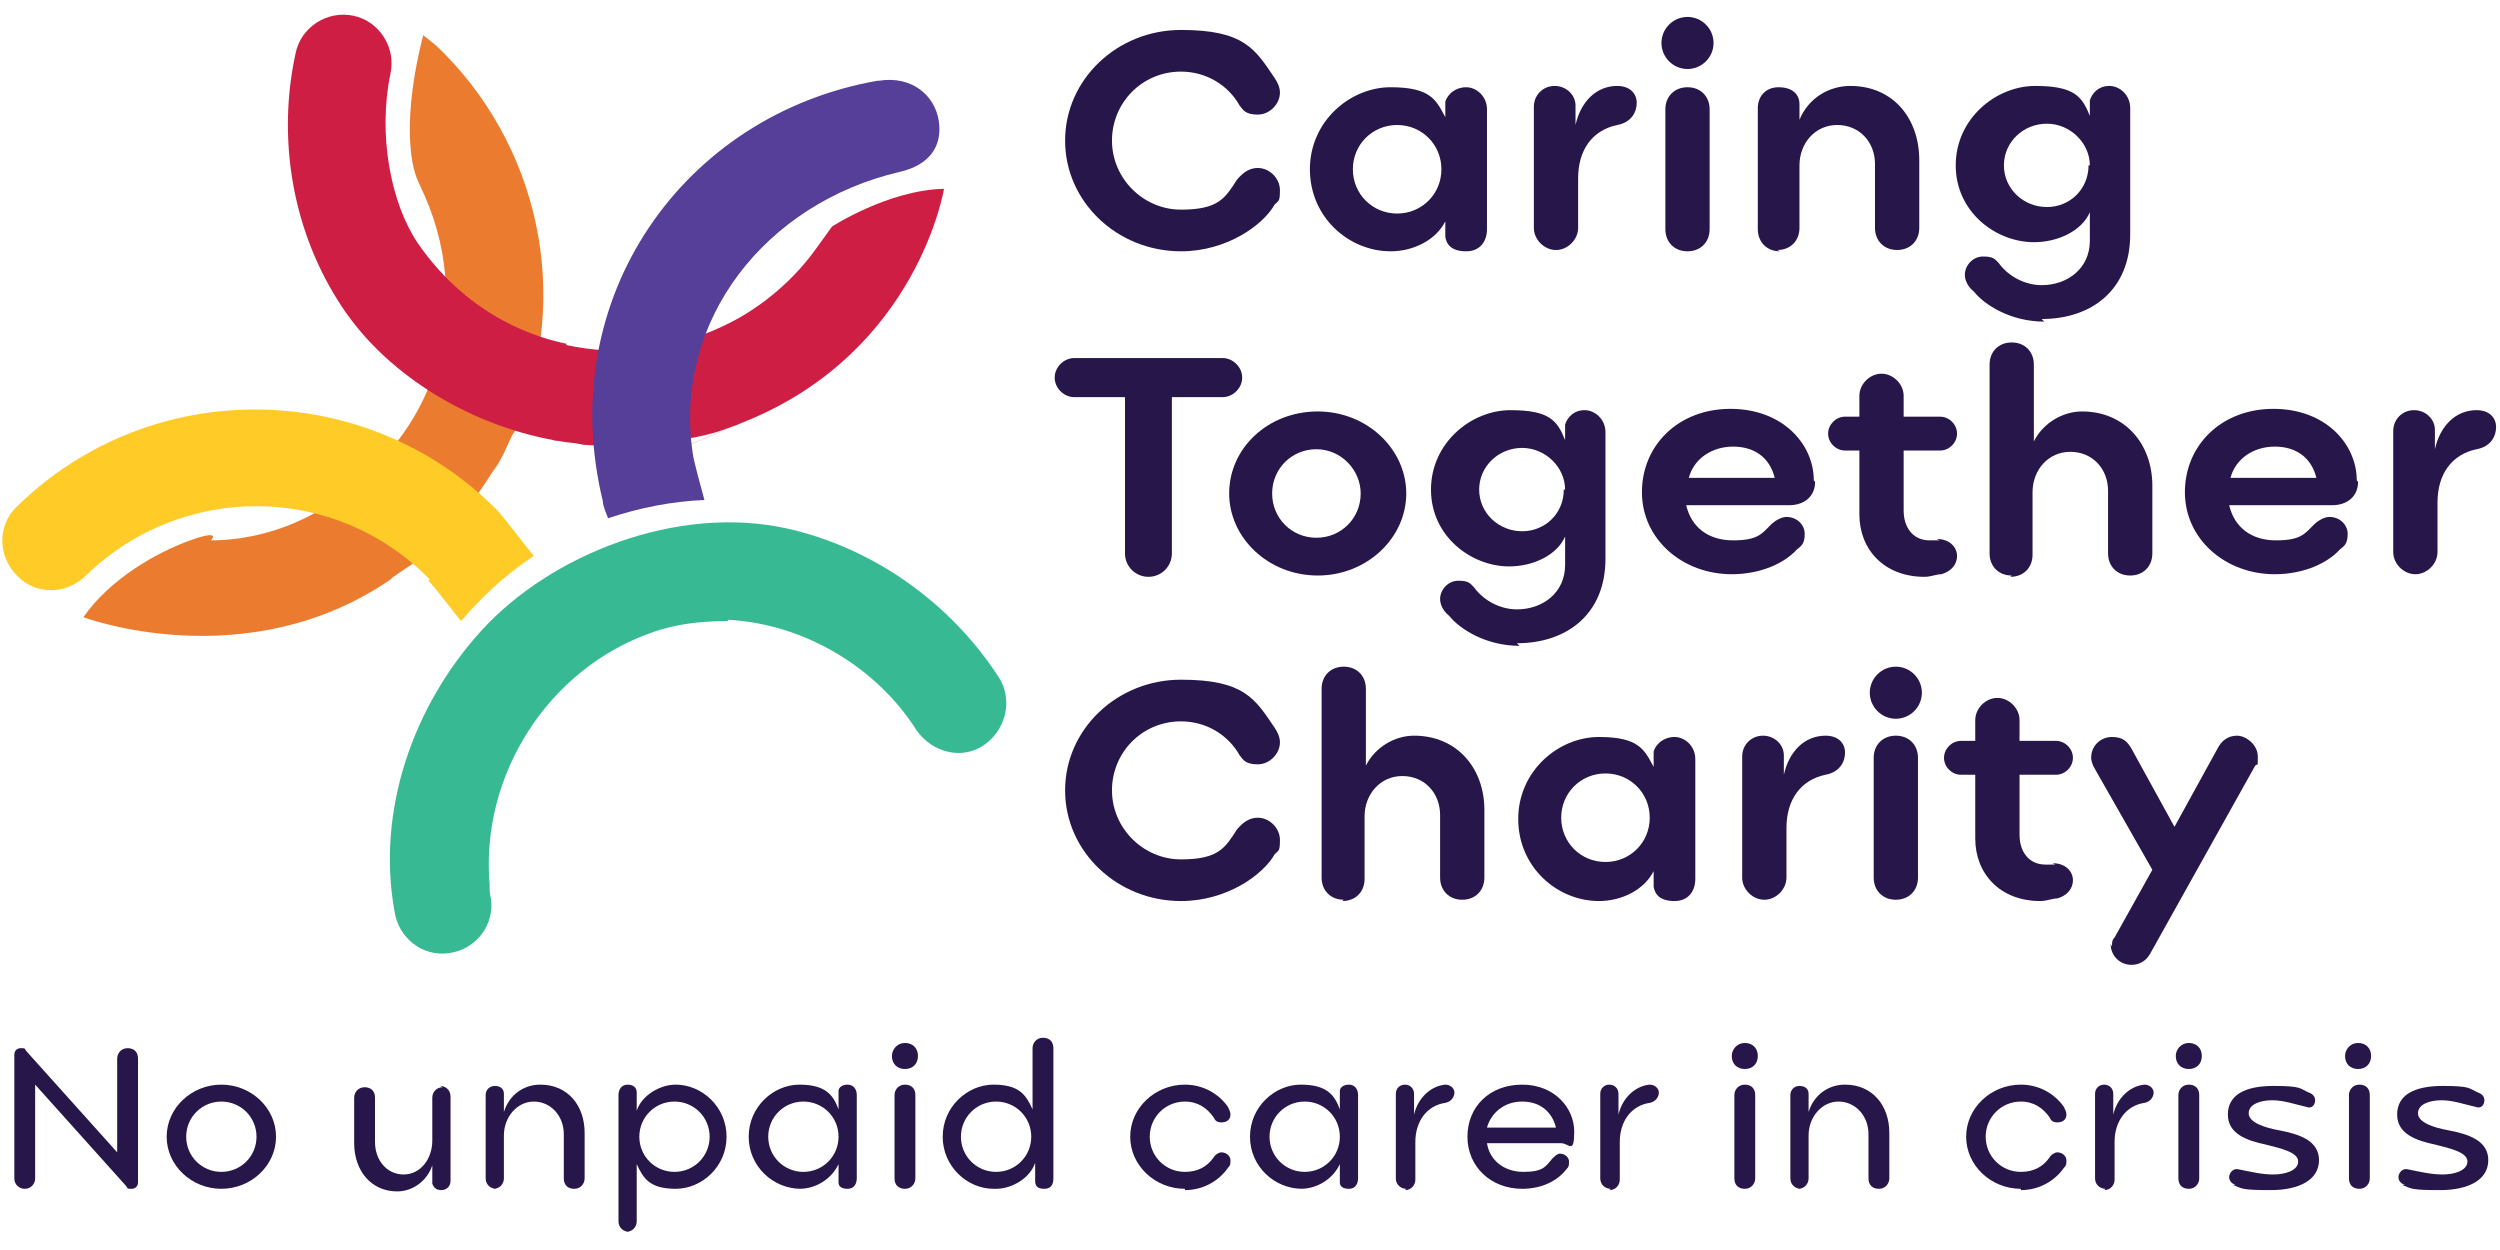 <svg viewBox="0 0 192 96" xmlns="http://www.w3.org/2000/svg"><g fill="#271649"><path d="m1.9 91.3c-.4 0-.8-.3-.8-.8v-9.5c0-.3.2-.5.5-.5s.3 0 .4.2l7 7.8v-7.2c0-.4.3-.8.8-.8s.8.3.8.8v9.5c0 .3-.2.5-.5.5s-.3 0-.4-.2l-7-7.8v7.2c0 .4-.3.8-.8.8z"/><path d="m12.8 87.3c0-2.2 1.9-4 4.2-4s4.2 1.8 4.2 4-1.9 4-4.2 4-4.2-1.8-4.2-4zm6.9 0c0-1.5-1.2-2.7-2.7-2.7s-2.7 1.2-2.7 2.7 1.2 2.7 2.7 2.7 2.7-1.2 2.7-2.7z"/><path d="m33.8 83.4c.4 0 .8.3.8.8v6.5c0 .4-.3.7-.7.7s-.6-.2-.7-.5v-1.4c-.4 1.2-1.5 2-2.7 2-2 0-3.3-1.6-3.3-3.7v-3.5c0-.4.3-.8.8-.8s.8.3.8.8v3.4c0 1.4.9 2.5 2.2 2.5s2.2-1.2 2.2-2.6v-3.3c0-.4.3-.8.8-.8z"/><path d="m38.1 91.3c-.4 0-.8-.3-.8-.8v-6.4c0-.4.3-.7.7-.7s.7.2.7.6v1.4c.4-1.3 1.5-2.1 2.8-2.1 2.1 0 3.4 1.6 3.4 3.7v3.5c0 .4-.3.8-.8.8s-.8-.3-.8-.8v-3.4c0-1.4-1-2.5-2.3-2.5s-2.3 1.2-2.3 2.6v3.3c0 .4-.3.8-.8.8z"/><path d="m48.3 94.6c-.4 0-.8-.3-.8-.8v-9.7c0-.5.3-.8.7-.8s.7.2.7.6v1.4c.4-1.2 1.8-2 3-2 2 0 3.9 1.7 3.9 4s-1.9 4-3.9 4-2.5-.8-3-1.9v4.4c0 .4-.3.8-.8.8zm6.2-7.3c0-1.5-1.2-2.7-2.7-2.7s-2.7 1.2-2.7 2.7 1.2 2.7 2.7 2.7 2.7-1.2 2.7-2.7z"/><path d="m61.5 91.3c-2.1 0-4-1.7-4-4s1.9-4 3.9-4 2.6.8 3 1.9v-1.4c0-.3.3-.5.7-.5s.7.3.7.8v6.4c0 .4-.2.8-.7.8s-.7-.2-.7-.5v-1.4c-.5 1.1-1.7 1.9-3 1.9zm2.9-4c0-1.5-1.2-2.7-2.7-2.7s-2.7 1.2-2.7 2.7 1.2 2.7 2.7 2.7 2.7-1.2 2.7-2.7z"/><path d="m68.5 81.1c0-.5.4-1 1-1s1 .4 1 1-.4 1-1 1-1-.4-1-1zm.2 9.4v-6.4c0-.4.3-.8.8-.8s.8.3.8.8v6.4c0 .4-.3.8-.8.8s-.8-.3-.8-.8z"/><path d="m76.3 91.3c-2 0-3.9-1.7-3.9-4s1.9-4 3.9-4 2.5.8 3 1.9v-4.7c0-.4.3-.8.8-.8s.8.3.8.8v10c0 .5-.2.8-.7.8s-.7-.2-.7-.6v-1.4c-.4 1.2-1.8 2-3 2zm2.9-4c0-1.5-1.2-2.7-2.7-2.7s-2.7 1.2-2.7 2.7 1.2 2.7 2.7 2.7 2.7-1.2 2.7-2.7z"/><path d="m91 91.3c-2.3 0-4.2-1.8-4.2-4s1.9-4 4.2-4c1.4 0 2.6.7 3.3 1.7.1.2.2.4.2.6 0 .4-.3.6-.7.6s-.5-.2-.6-.4c-.5-.7-1.2-1.2-2.2-1.2-1.5 0-2.7 1.2-2.7 2.7s1.2 2.7 2.7 2.7c1 0 1.7-.4 2.2-1.1.1-.2.4-.4.6-.4.4 0 .7.3.7.6s0 .4-.2.6c-.7 1-1.9 1.7-3.3 1.7z"/><path d="m100 91.3c-2.1 0-4-1.7-4-4s1.9-4 3.9-4 2.6.8 3 1.9v-1.4c0-.3.3-.5.7-.5s.7.3.7.8v6.4c0 .4-.2.8-.7.8s-.7-.2-.7-.5v-1.4c-.5 1.1-1.7 1.9-3 1.9zm2.9-4c0-1.5-1.2-2.7-2.7-2.7s-2.7 1.2-2.7 2.7 1.2 2.7 2.7 2.7 2.7-1.2 2.7-2.7z"/><path d="m108 91.3c-.4 0-.8-.3-.8-.8v-6.5c0-.4.3-.7.7-.7s.7.3.7.7v1.6c.3-1.3 1.3-2.2 2.4-2.3.4 0 .7.3.7.6s-.2.7-.7.8c-1.4.2-2.3 1.4-2.3 3v2.9c0 .4-.3.8-.8.8z"/><path d="m119.9 87.8h-5.7c.2 1.3 1.3 2.2 2.8 2.2s1.7-.4 2.2-1c.2-.2.4-.4.6-.4.4 0 .7.3.7.6s0 .4-.2.6c-.7.9-1.9 1.5-3.4 1.5-2.4 0-4.2-1.7-4.2-4s1.7-4 4.2-4 4 1.8 4 3.6-.4.9-1 .9zm-.4-1.2c-.3-1.2-1.2-2-2.6-2s-2.4.9-2.7 2h5.2z"/><path d="m123.7 91.3c-.4 0-.8-.3-.8-.8v-6.5c0-.4.3-.7.7-.7s.7.3.7.7v1.6c.3-1.3 1.3-2.2 2.4-2.3.4 0 .7.3.7.6s-.2.7-.7.8c-1.4.2-2.3 1.4-2.3 3v2.9c0 .4-.3.8-.8.8z"/><path d="m133 81.1c0-.5.4-1 1-1s1 .4 1 1-.4 1-1 1-1-.4-1-1zm.2 9.4v-6.4c0-.4.3-.8.8-.8s.8.3.8.8v6.4c0 .4-.3.8-.8.8s-.8-.3-.8-.8z"/><path d="m138.3 91.3c-.4 0-.8-.3-.8-.8v-6.4c0-.4.3-.7.7-.7s.7.2.7.6v1.4c.4-1.3 1.5-2.1 2.8-2.1 2.1 0 3.4 1.6 3.4 3.7v3.5c0 .4-.3.8-.8.8s-.8-.3-.8-.8v-3.4c0-1.4-1-2.5-2.3-2.5s-2.3 1.2-2.3 2.6v3.3c0 .4-.3.8-.8.8z"/><path d="m155.2 91.3c-2.3 0-4.2-1.8-4.2-4s1.9-4 4.2-4c1.4 0 2.6.7 3.3 1.7.1.2.2.4.2.6 0 .4-.3.6-.7.6s-.5-.2-.6-.4c-.5-.7-1.2-1.2-2.2-1.2-1.5 0-2.7 1.2-2.7 2.7s1.2 2.7 2.7 2.7c1 0 1.7-.4 2.2-1.1.1-.2.4-.4.6-.4.4 0 .7.3.7.6s0 .4-.2.6c-.7 1-1.9 1.7-3.3 1.7z"/><path d="m161.7 91.3c-.4 0-.8-.3-.8-.8v-6.5c0-.4.3-.7.7-.7s.7.3.7.7v1.6c.3-1.3 1.3-2.2 2.4-2.3.4 0 .7.3.7.6s-.2.7-.7.8c-1.4.2-2.3 1.4-2.3 3v2.9c0 .4-.3.8-.8.8z"/><path d="m167.1 81.1c0-.5.4-1 1-1s1 .4 1 1-.4 1-1 1-1-.4-1-1zm.2 9.4v-6.4c0-.4.3-.8.8-.8s.8.3.8.8v6.4c0 .4-.3.8-.8.8s-.8-.3-.8-.8z"/><path d="m171.7 91c-.3-.1-.5-.3-.5-.6s.3-.7.7-.6c1 .2 1.8.4 2.7.4s1.9-.3 1.9-1-1.3-1-2.5-1.3c-1.4-.3-2.9-.8-2.9-2.3s1.3-2.2 3.5-2.2 2 .2 2.7.5c.3.1.5.3.5.6s-.2.7-.7.5c-.9-.2-1.7-.5-2.6-.5s-1.8.3-1.8 1 1.2 1.1 2.3 1.3c1.6.3 3.1.8 3.1 2.3s-1.5 2.3-3.7 2.3-2.2-.1-2.9-.4z"/><path d="m180.1 81.1c0-.5.4-1 1-1s1 .4 1 1-.4 1-1 1-1-.4-1-1zm.3 9.4v-6.4c0-.4.3-.8.8-.8s.8.3.8.8v6.4c0 .4-.3.8-.8.8s-.8-.3-.8-.8z"/><path d="m184.7 91c-.3-.1-.5-.3-.5-.6s.3-.7.7-.6c1 .2 1.8.4 2.7.4s1.9-.3 1.9-1-1.3-1-2.5-1.3c-1.4-.3-2.9-.8-2.9-2.3s1.3-2.2 3.5-2.2 2 .2 2.7.5c.3.1.5.3.5.6s-.2.7-.7.5c-.9-.2-1.7-.5-2.6-.5s-1.8.3-1.8 1 1.2 1.1 2.3 1.3c1.6.3 3.1.8 3.1 2.3s-1.5 2.3-3.7 2.3-2.2-.1-2.9-.4z"/><path d="m90.7 69.2c-4.9 0-8.9-3.8-8.9-8.5s4-8.5 8.9-8.5 5.7 1.5 7.2 3.7c.2.3.4.7.4 1.1 0 .9-.8 1.7-1.7 1.7s-1.1-.3-1.4-.7c-.9-1.6-2.6-2.6-4.5-2.6-3 0-5.3 2.4-5.3 5.3s2.4 5.3 5.3 5.3 3.4-.9 4.3-2.3c.5-.6 1-.9 1.6-.9.9 0 1.7.8 1.7 1.7s-.1.8-.4 1.1c-.9 1.6-3.7 3.6-7.2 3.6z"/><path d="m103.2 69.1c-1 0-1.7-.7-1.7-1.7v-14.5c0-1 .7-1.7 1.7-1.7s1.7.7 1.7 1.7v5.9c.7-1.4 2.2-2.3 3.7-2.3 3.3 0 5.4 2.5 5.4 5.7v5.2c0 1-.7 1.7-1.7 1.7s-1.7-.7-1.7-1.7v-4.8c0-1.7-1.2-3-2.9-3s-2.9 1.4-2.9 3.1v4.8c0 1-.7 1.7-1.7 1.7z"/><path d="m122.8 69.2c-3.2 0-6.2-2.6-6.2-6.3s3.1-6.3 6.2-6.3 3.5 1 4.2 2.3v-1.2c.2-.6.8-1.1 1.6-1.1s1.6.7 1.6 1.7v9.2c0 .9-.5 1.7-1.6 1.7s-1.5-.5-1.6-1.1v-1.2c-.7 1.4-2.4 2.3-4.2 2.3zm3.9-6.4c0-1.9-1.5-3.4-3.4-3.4s-3.4 1.5-3.4 3.4 1.5 3.4 3.4 3.4 3.4-1.5 3.4-3.4z"/><path d="m133.8 67.5v-9.4c0-.9.7-1.6 1.6-1.6s1.6.7 1.6 1.5v1.5c.4-1.8 1.6-3 3.2-3 1 0 1.5.6 1.5 1.3s-.4 1.5-1.5 1.7c-1.9.4-3 1.9-3 4.1v3.8c0 .9-.8 1.7-1.7 1.7s-1.7-.8-1.7-1.7z"/><path d="m143.6 53.2c0-1.1.9-2 2-2s2 .9 2 2-.9 2-2 2-2-.9-2-2zm.3 14.2v-9.2c0-1 .7-1.7 1.7-1.7s1.7.7 1.7 1.7v9.2c0 1-.7 1.7-1.7 1.7s-1.7-.7-1.7-1.7z"/><path d="m157.7 66.3c.9 0 1.5.6 1.5 1.3s-.5 1.2-1.2 1.4c-.4 0-.8.2-1.3.2-3.1 0-5-2.1-5-4.8v-4.9h-1.1c-.7 0-1.3-.6-1.3-1.3s.6-1.3 1.3-1.3h1.1v-1.6c0-.9.8-1.7 1.7-1.7s1.7.8 1.7 1.7v1.6h2.8c.7 0 1.3.6 1.3 1.3s-.6 1.3-1.3 1.3h-2.8v4.6c0 1.3.7 2.3 2 2.3s.5 0 .6-.1z"/><path d="m162.2 72.7c0-.3 0-.5.2-.7l2.9-5.2-4.5-7.9c-.1-.2-.2-.5-.2-.7 0-.9.7-1.6 1.6-1.6s1.2.4 1.5.9l3.3 6 3.3-6c.3-.6.8-1 1.5-1s1.6.7 1.6 1.6 0 .5-.2.7l-8.1 14.5c-.3.5-.8.8-1.4.8-.9 0-1.6-.7-1.6-1.6z"/><path d="m93.9 27.5c.8 0 1.5.7 1.5 1.5s-.7 1.5-1.5 1.5h-3.9v12c0 1-.8 1.8-1.8 1.8s-1.8-.8-1.8-1.8v-12h-3.9c-.8 0-1.5-.7-1.5-1.5s.7-1.5 1.5-1.5h11.3z"/><path d="m94.4 37.9c0-3.5 3-6.3 6.8-6.3s6.8 2.9 6.8 6.3-3 6.3-6.8 6.3-6.8-2.9-6.8-6.3zm10.1 0c0-1.8-1.5-3.4-3.4-3.4s-3.4 1.5-3.4 3.4 1.5 3.4 3.4 3.4 3.4-1.5 3.4-3.4z"/><path d="m116.7 49.6c-2.6 0-4.6-1.3-5.4-2.3-.5-.4-.7-.9-.7-1.3 0-.7.6-1.4 1.4-1.4s.9.2 1.2.5c.8 1.1 2.1 1.7 3.3 1.7 2 0 3.7-1.3 3.7-3.4v-2.2c-.6 1.4-2.4 2.3-4.3 2.3-2.9 0-6-2.3-6-5.9s3.1-6.1 6.1-6.1 3.6.8 4.2 2.3v-1.2c.2-.6.7-1.1 1.5-1.1s1.6.7 1.6 1.7v9.7c0 4.3-3 6.5-6.8 6.5zm3.5-12c0-1.7-1.5-3.2-3.3-3.2s-3.3 1.4-3.3 3.2 1.5 3.2 3.3 3.2 3.2-1.4 3.2-3.2z"/><path d="m139.4 37c0 1.1-.8 1.8-2 1.8h-7.9c.4 1.7 1.7 2.7 3.6 2.7s2.2-.5 2.9-1.2c.3-.3.8-.6 1.2-.6.8 0 1.4.6 1.4 1.3s-.2.9-.6 1.2c-.9 1-2.7 1.9-5 1.9-3.8 0-6.9-2.7-6.9-6.3s2.8-6.4 6.8-6.4 6.4 2.7 6.4 5.5zm-3.1-.3c-.4-1.6-1.6-2.4-3.2-2.4s-3 .9-3.4 2.4z"/><path d="m148.8 41.4c.9 0 1.5.6 1.5 1.3s-.5 1.2-1.2 1.4c-.4 0-.8.2-1.3.2-3.1 0-5-2.1-5-4.8v-4.9h-1.1c-.7 0-1.3-.6-1.3-1.3s.6-1.3 1.3-1.3h1.1v-1.6c0-.9.8-1.7 1.7-1.7s1.7.8 1.7 1.7v1.6h2.8c.7 0 1.3.6 1.3 1.3s-.6 1.3-1.3 1.3h-2.8v4.6c0 1.3.7 2.3 2 2.3s.5 0 .6-.1z"/><path d="m154.5 44.2c-1 0-1.7-.7-1.7-1.7v-14.5c0-1 .7-1.7 1.7-1.7s1.7.7 1.7 1.7v5.9c.7-1.4 2.2-2.3 3.7-2.3 3.3 0 5.4 2.5 5.4 5.7v5.2c0 1-.7 1.7-1.7 1.7s-1.7-.7-1.7-1.7v-4.8c0-1.7-1.2-3-2.9-3s-2.9 1.4-2.9 3.1v4.8c0 1-.7 1.7-1.7 1.7z"/><path d="m181.1 37c0 1.1-.8 1.8-2 1.8h-7.9c.4 1.7 1.7 2.7 3.6 2.7s2.2-.5 2.9-1.2c.3-.3.8-.6 1.2-.6.8 0 1.4.6 1.4 1.3s-.2.9-.6 1.2c-.9 1-2.7 1.9-5 1.9-3.8 0-6.9-2.7-6.9-6.3s2.8-6.4 6.8-6.4 6.4 2.7 6.4 5.5zm-3.2-.3c-.4-1.6-1.6-2.4-3.2-2.4s-3 .9-3.4 2.4z"/><path d="m183.8 42.5v-9.4c0-.9.7-1.6 1.6-1.6s1.6.7 1.6 1.5v1.5c.4-1.8 1.6-3 3.2-3 1 0 1.5.6 1.5 1.3s-.4 1.5-1.5 1.7c-1.9.4-3 1.9-3 4.1v3.8c0 .9-.8 1.7-1.7 1.7s-1.7-.8-1.7-1.7z"/><path d="m90.7 19.3c-4.9 0-8.9-3.8-8.9-8.5s4-8.5 8.9-8.5 5.7 1.5 7.2 3.7c.2.3.4.7.4 1.1 0 .9-.8 1.7-1.7 1.7s-1.1-.3-1.4-.7c-.9-1.6-2.6-2.6-4.5-2.6-3 0-5.3 2.4-5.3 5.3s2.4 5.3 5.3 5.3 3.4-.9 4.3-2.3c.5-.6 1-.9 1.6-.9.9 0 1.7.8 1.7 1.7s-.1.8-.4 1.1c-.9 1.6-3.7 3.6-7.2 3.6z"/><path d="m106.8 19.3c-3.2 0-6.2-2.6-6.2-6.3s3.1-6.3 6.2-6.3 3.5 1 4.2 2.3v-1.2c.2-.6.8-1.1 1.6-1.1s1.6.7 1.6 1.7v9.2c0 .9-.5 1.7-1.6 1.7s-1.5-.5-1.6-1.1v-1.2c-.7 1.4-2.4 2.3-4.2 2.3zm3.9-6.3c0-1.9-1.5-3.4-3.4-3.4s-3.4 1.5-3.4 3.4 1.5 3.4 3.4 3.4 3.4-1.5 3.4-3.4z"/><path d="m117.8 17.6v-9.4c0-.9.7-1.6 1.6-1.6s1.6.7 1.6 1.5v1.5c.4-1.8 1.6-3 3.2-3 1 0 1.5.6 1.5 1.3s-.4 1.5-1.5 1.7c-1.9.4-3 1.9-3 4.1v3.8c0 .9-.8 1.7-1.7 1.7s-1.7-.8-1.7-1.7z"/><path d="m127.6 3.3c0-1.1.9-2 2-2s2 .9 2 2-.9 2-2 2-2-.9-2-2zm.3 14.3v-9.2c0-1 .7-1.7 1.7-1.7s1.7.7 1.7 1.7v9.2c0 1-.7 1.7-1.7 1.7s-1.7-.7-1.7-1.7z"/><path d="m136.7 19.3c-1 0-1.7-.7-1.7-1.7v-9.3c0-.9.6-1.6 1.6-1.6s1.6.5 1.6 1.3v1.2c.7-1.7 2.3-2.6 3.9-2.6 3.3 0 5.3 2.5 5.3 5.7v5.2c0 1-.7 1.7-1.7 1.7s-1.7-.7-1.7-1.7v-4.9c0-1.7-1.2-3-2.9-3s-2.9 1.4-2.9 3.1v4.8c0 1-.7 1.7-1.7 1.7z"/><path d="m157 24.7c-2.6 0-4.6-1.3-5.4-2.3-.5-.4-.7-.9-.7-1.3 0-.7.6-1.4 1.4-1.4s.9.2 1.2.5c.8 1.1 2.1 1.7 3.3 1.7 2 0 3.7-1.3 3.7-3.4v-2.2c-.6 1.4-2.4 2.3-4.3 2.3-2.9 0-6-2.3-6-5.9s3.1-6.1 6.1-6.1 3.6.8 4.2 2.3v-1.2c.2-.6.7-1.1 1.5-1.1s1.6.7 1.6 1.7v9.7c0 4.3-3 6.5-6.8 6.5zm3.5-12c0-1.7-1.5-3.2-3.3-3.2s-3.3 1.4-3.3 3.2 1.5 3.2 3.3 3.2 3.2-1.4 3.2-3.2z"/></g><path d="m32.9 29.6c2-4.8 1.7-10.1-.3-14.6l-.5-1.1c-.6-1.3-1.2-4.9.4-11.2l1 .8c7.9 7.5 10.5 19.3 6.1 29.4 0 .2-.2.4-.3.6-.2.4-.4.9-.6 1.3s-.4.8-.7 1.2-.4.6-.6.9c-.6.9-1.2 1.8-1.9 2.6s-1.5 1.6-2.2 2.4-1.6 1.4-2.5 2-.6.4-.8.6c-11.1 7.6-23.6 2.9-23.6 2.9 2.1-3 5.7-5 8.2-5.9s1.6 0 1.6 0c2.2 0 4.9-.5 7.6-1.9s7-4.7 9.1-9.8z" fill="#eb7c2f"/><path d="m43.5 26.5c8.2 1.8 14.4-2.8 14.4-2.8s2.6-1.6 4.7-4.5l1.3-1.8s4.3-2.8 8.6-2.9c0 0-2 12.4-15.1 17.8s-.6.3-1 .4c-1 .4-2 .7-3.1.9s-2.1.4-3.2.5-2.1.2-3.2.1-.7 0-1.1 0-.9 0-1.3-.1-.9-.1-1.4-.2-.4 0-.6-.1c-6.5-1.2-13.1-5.1-16.6-10.8-3.5-5.6-4.6-12.5-3.2-18.9.4-2 2.4-3.3 4.4-2.9s3.3 2.4 2.9 4.4c-1 4.7 0 10 2.1 13.1 4.1 5.9 9.5 7.3 11.4 7.7z" fill="#cf1e44"/><path d="m55.9 47.7c-2 0-4 .2-5.9.9-7.9 2.8-13.1 10.9-12.4 19.3 0 .4 0 .7.1 1.1.3 2-1.1 3.9-3.2 4.2s-3.9-1.2-4.2-3.2c-1.4-7.7 1.4-15.8 6.7-21.6s15-9.7 23.5-7.8c6.6 1.5 12.5 5.7 16.2 11.4 1.1 1.7.6 4-1.1 5.2s-4 .6-5.2-1.1c-3.1-4.9-8.7-8.2-14.5-8.5z" fill="#37ba94"/><path d="m32.9 44.6c.5.5 1.7 2.1 2.5 3.1.3-.3.6-.7.9-1 1.4-1.5 3-2.9 4.7-4-.9-1.1-2.1-2.7-2.7-3.4-10.1-10.3-26.7-10.5-37-.4-1.5 1.4-1.5 3.8 0 5.3 1.4 1.5 3.8 1.5 5.3 0 7.4-7.2 19.2-7.1 26.4.3z" fill="#ffcc27"/><path d="m67.4 6.2c-14.9 2.6-24.9 16.7-21.1 32.3 0 .4.3 1 .4 1.3 2.4-.8 4.9-1.3 7.4-1.4-.3-1.1-.8-2.9-.9-3.6-1.5-10.2 5.6-19.2 15.9-21.6 2.2-.5 3.3-1.9 3-3.9s-2.1-3.5-4.6-3.1z" fill="#563f99"/></svg>